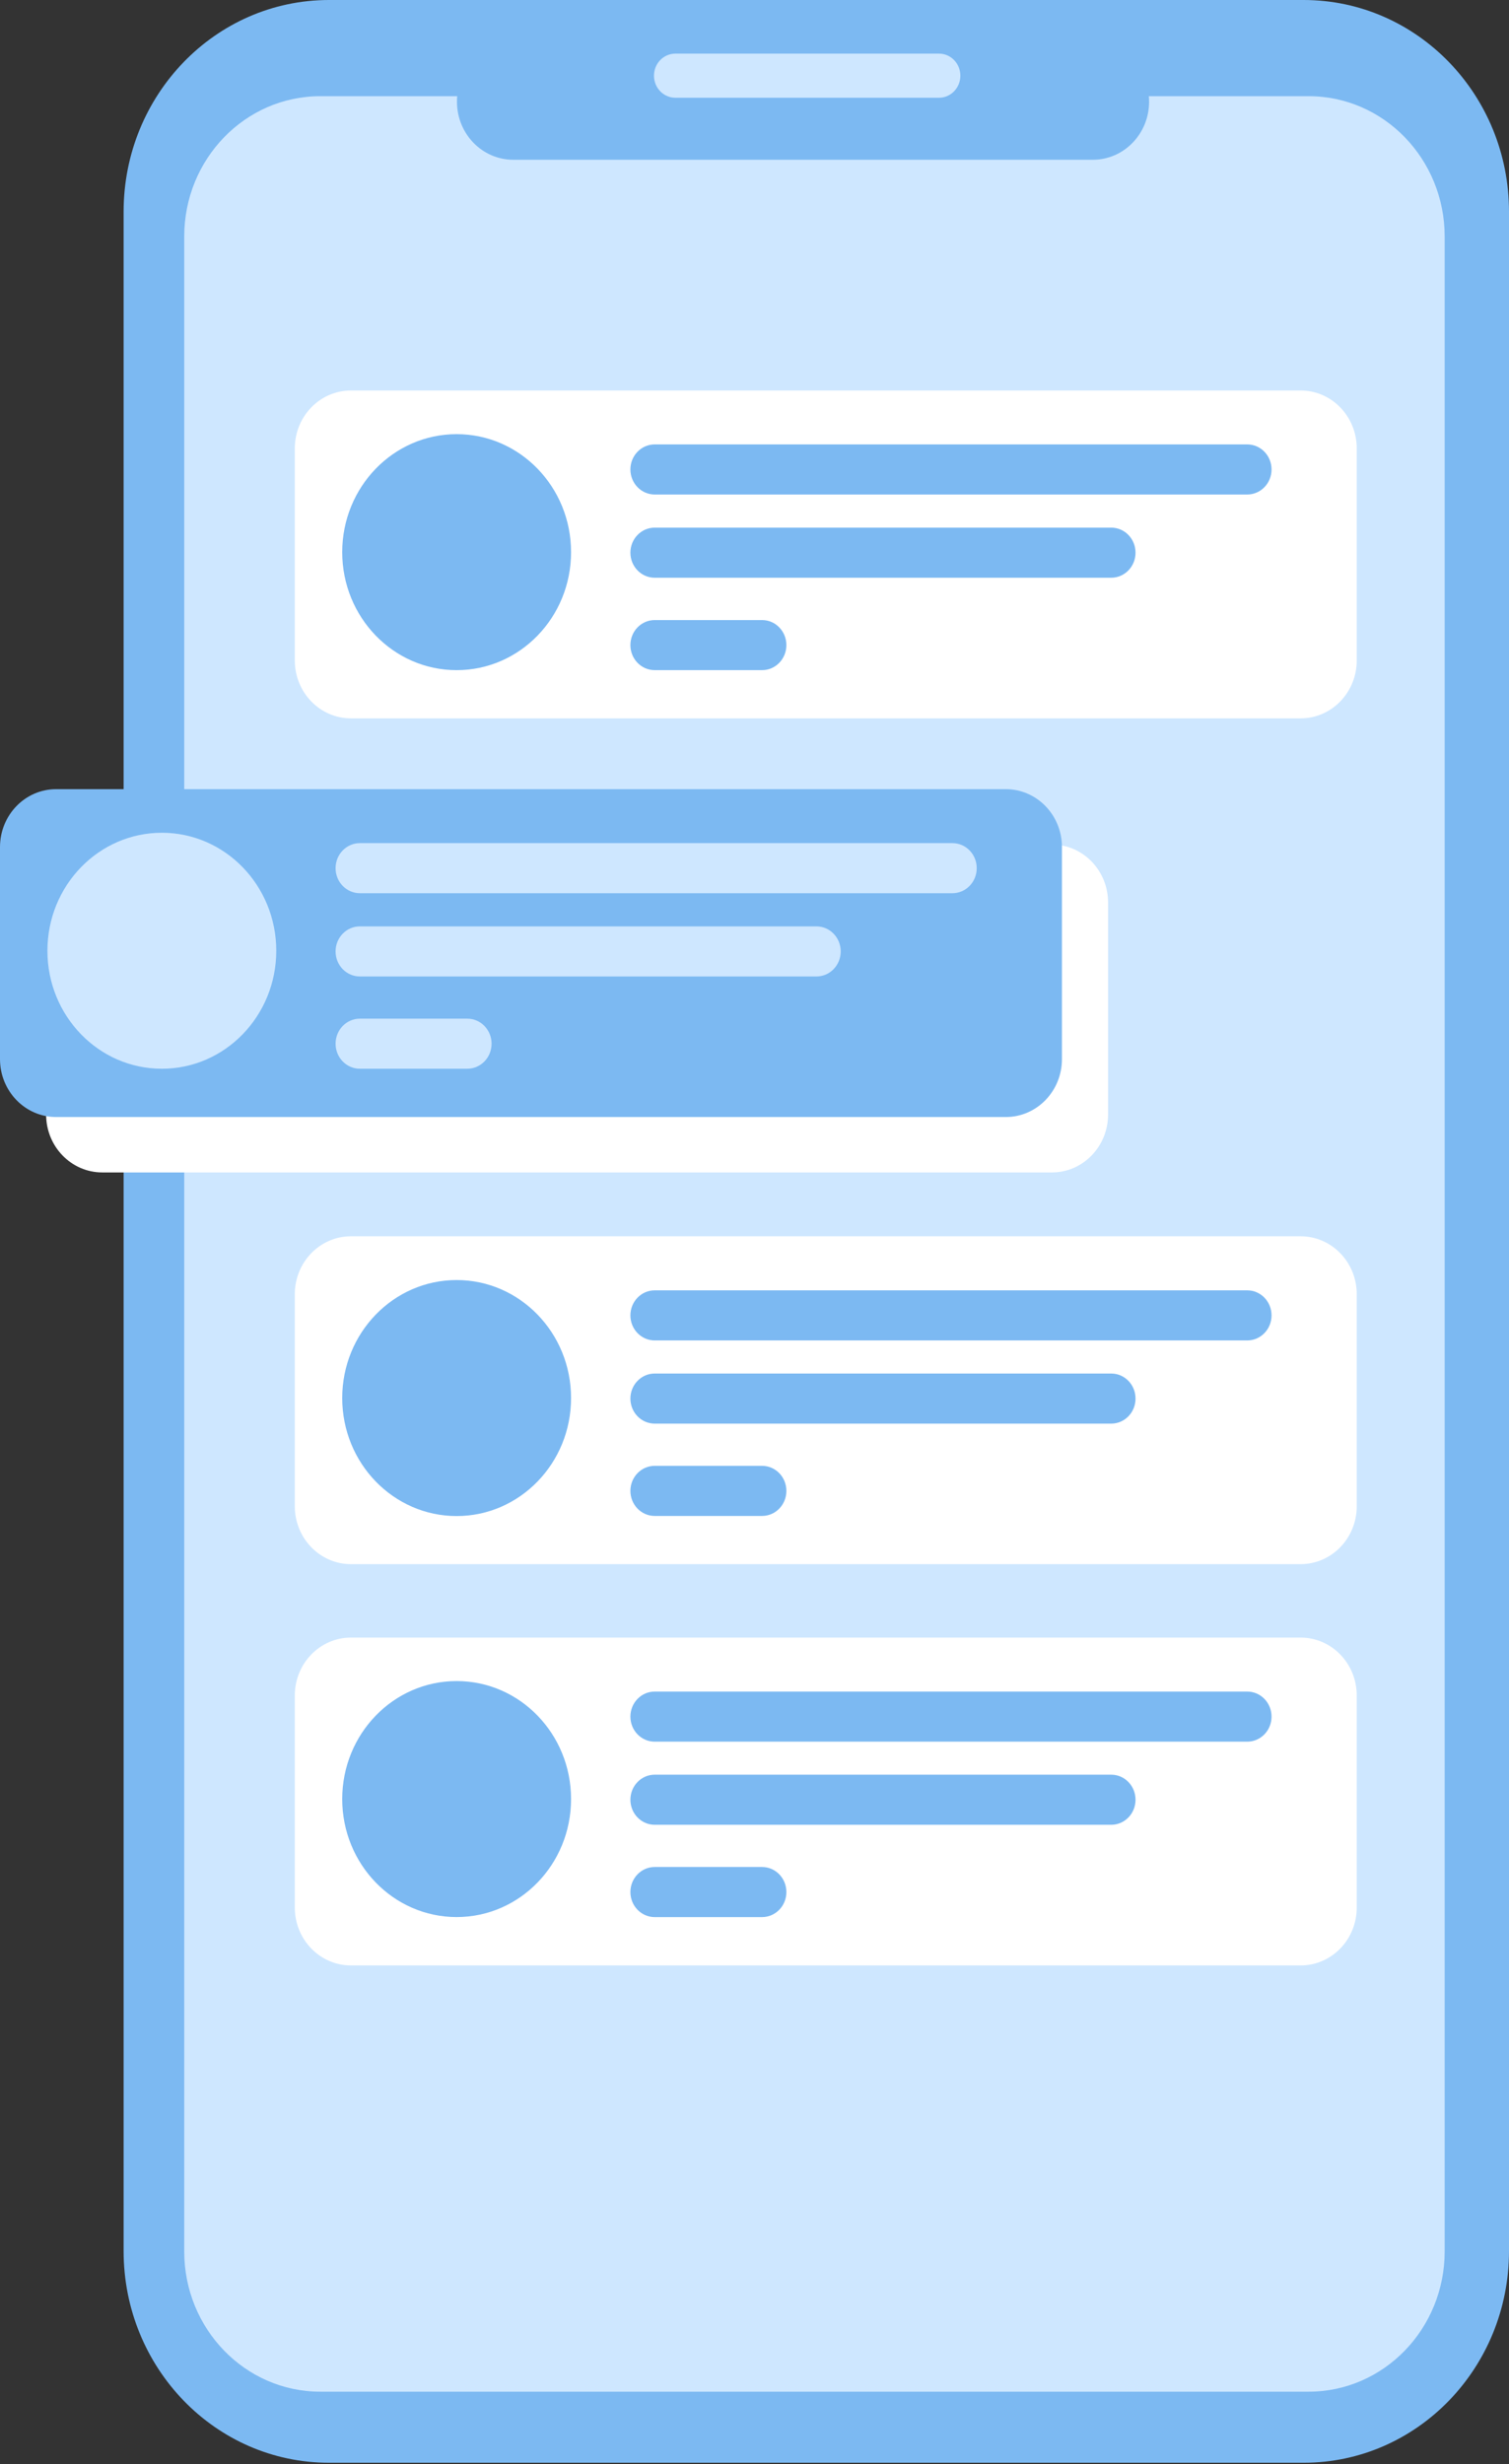 <?xml version="1.0" encoding="UTF-8"?> <svg xmlns="http://www.w3.org/2000/svg" width="332" height="542" viewBox="0 0 332 542" fill="none"><rect x="0" y="0" width="332" height="542" fill="#333333" stroke="none"/><path d="M326.444 203.996C326.444 203.996 326.165 202.855 326.182 203.317C326.36 208.328 329.564 235.564 328.592 240.697C327.51 246.319 331.339 234.5 331.339 234.5L326.444 203.996ZM278.539 151.398C278.539 151.398 298.827 217.226 307.881 231.729C319.386 250.188 318.718 210.228 315.54 199.229C312.285 187.951 298.388 163.452 278.539 151.398Z" fill="white"></path><path d="M314.185 236.069C314.185 236.069 313.897 234.927 313.914 235.389C314.092 240.391 317.295 268.508 316.315 273.667C315.233 279.289 319.578 266.372 319.578 266.372L314.185 236.069ZM257.674 179.305C257.674 179.305 284.547 247.547 293.584 262.041C305.08 280.5 302.519 235.18 299.34 224.172C296.086 212.903 277.522 191.349 257.674 179.305Z" fill="white"></path><path d="M298.6 266.024C298.6 266.024 298.389 265.406 298.406 265.963C298.567 271.986 302.954 305.471 301.94 311.659C300.841 318.431 305.955 303.065 305.955 303.065L298.6 266.024ZM230.796 214.211C230.796 214.211 241.709 238.832 255.683 259.531C265.074 273.476 277.661 284.379 282.395 289.504C297.349 305.741 284.627 263.314 279.344 253.038C273.925 242.536 252.732 222.796 230.796 214.211Z" fill="white"></path><path d="M288.278 292.367C288.278 292.367 288.067 291.748 288.084 292.306C288.245 298.337 292.902 334.515 291.601 340.668C291.296 342.124 295.912 329.687 295.912 329.687L288.278 292.367ZM218.166 248.18C218.166 248.18 230.415 275.895 245.969 299.27C256.418 314.958 270.349 327.36 275.556 333.147C292.125 351.502 277.678 303.819 271.769 292.245C265.733 280.383 242.292 258.019 218.166 248.18ZM191.411 304.272C191.411 304.272 219.552 321.355 239.426 337.444C262.749 356.321 266.883 358.465 273.823 360.792C295.802 368.139 262.834 322.27 252.876 315.594C242.681 308.752 216.34 301.396 191.411 304.272Z" fill="white"></path><path d="M303.603 342.142C303.603 342.142 304.694 340.913 304.516 341.157C302.682 343.772 292.31 354.867 291.236 357.995C290.982 358.727 293.003 352.513 293.003 352.513L303.603 342.142ZM293.983 362.126C293.983 362.126 294.643 361.577 294.558 361.699C293.569 362.963 287.102 367.731 286.95 369.448C286.95 369.857 287.204 366.414 287.204 366.414L293.983 362.126Z" fill="white"></path><path d="M36.459 345.618C36.459 345.618 36.679 344.999 36.662 345.557C36.502 351.58 31.954 385.056 32.993 391.252C34.135 398.024 28.843 382.659 28.843 382.659L36.459 345.618ZM106.732 293.805C106.732 293.805 95.422 318.426 80.933 339.125C71.211 353.07 58.108 363.973 53.256 369.098C37.753 385.335 50.94 342.908 56.418 332.632C62.031 322.13 83.993 302.389 106.732 293.805Z" fill="white"></path><path d="M47.163 371.948C47.163 371.948 47.374 371.329 47.357 371.887C47.197 377.918 42.37 414.096 43.714 420.249C44.035 421.705 39.242 409.268 39.242 409.268L47.163 371.948ZM119.82 327.734C119.82 327.734 107.14 355.45 91.002 378.824C80.182 394.512 65.743 406.914 60.325 412.702C43.148 431.056 58.119 383.374 64.247 371.8C70.52 359.982 94.815 337.618 119.82 327.734ZM147.547 383.853C147.547 383.853 118.391 400.936 97.782 417.024C73.614 435.902 69.336 438.046 62.142 440.373C39.318 447.72 73.546 401.851 83.851 395.175C94.417 388.333 121.705 380.977 147.547 383.853Z" fill="white"></path><path d="M31.279 421.735C30.992 421.39 30.687 421.061 30.366 420.75C32.277 423.365 43.046 434.459 44.137 437.58C44.399 438.32 42.302 432.106 42.302 432.106L31.279 421.735ZM41.246 441.711C41.246 441.711 40.561 441.17 40.654 441.284C41.677 442.556 48.372 447.323 48.583 449.04C48.626 449.45 48.321 446.007 48.321 446.007L41.246 441.711Z" fill="white"></path><path d="M327.737 361.638C327.737 361.638 327.611 361.142 327.585 361.577C327.315 366.31 328.549 392.866 327.348 397.651C326.047 402.88 331.059 391.193 331.059 391.193L327.737 361.638ZM277.989 316.266C277.989 316.266 284.921 336.311 294.516 353.568C300.957 365.133 310.121 374.59 313.485 378.939C324.145 392.709 316.959 358.562 313.485 350.178C309.935 341.497 294.626 324.537 277.989 316.266Z" fill="#7CB9F2"></path><path d="M317.906 381.582C317.906 381.582 317.788 381.085 317.763 381.521C317.492 386.254 318.76 414.945 317.34 419.677C317.002 420.802 321.44 411.372 321.44 411.372L317.906 381.582ZM265.85 342.031C265.85 342.031 273.628 364.613 284.287 384.031C291.439 397.104 301.549 407.755 305.269 412.661C317.053 428.21 308.87 389.818 304.99 380.327C301.025 370.601 284.118 351.444 265.85 342.031ZM241.184 384.136C241.184 384.136 262.114 399.492 276.645 413.498C293.687 429.927 296.781 431.905 302.073 434.206C318.819 441.51 295.987 403.24 288.624 397.305C281.084 391.23 260.922 383.621 241.184 384.136Z" fill="#7CB9F2"></path><path d="M326.647 421.659C326.898 421.41 327.16 421.175 327.433 420.953C325.819 422.897 316.96 430.845 315.911 433.225C315.666 433.782 317.661 429.05 317.661 429.05L326.647 421.659ZM317.78 436.693C317.78 436.693 318.338 436.318 318.261 436.406C317.416 437.329 312.023 440.615 311.752 441.949C311.693 442.262 312.15 439.587 312.15 439.587L317.78 436.693Z" fill="#7CB9F2"></path><path d="M286.826 0H72.372C47.423 0 27.197 20.853 27.197 46.575V495.109C27.197 520.832 47.423 541.684 72.372 541.684H286.826C311.775 541.684 332.001 520.832 332.001 495.109V46.575C332.001 20.853 311.775 0 286.826 0Z" fill="#7CB9F2"></path><path d="M287.913 21.156H70.467C53.935 21.156 40.533 34.973 40.533 52.018V495.191C40.533 512.235 53.935 526.052 70.467 526.052H287.913C304.445 526.052 317.846 512.235 317.846 495.191V52.018C317.846 34.973 304.445 21.156 287.913 21.156Z" fill="#CEE7FF"></path><path d="M240.433 9.594H112.922C106.083 9.594 100.538 15.31 100.538 22.362V22.371C100.538 29.422 106.083 35.139 112.922 35.139H240.433C247.273 35.139 252.817 29.422 252.817 22.371V22.362C252.817 15.31 247.273 9.594 240.433 9.594Z" fill="#7CB9F2"></path><path d="M206.592 11.797H148.585C145.989 11.797 143.885 13.966 143.885 16.643V16.651C143.885 19.328 145.989 21.497 148.585 21.497H206.592C209.188 21.497 211.292 19.328 211.292 16.651V16.643C211.292 13.966 209.188 11.797 206.592 11.797Z" fill="#CEE7FF"></path><path d="M286.153 85.891H77.211C70.39 85.891 64.86 91.591 64.86 98.624V145.269C64.86 152.302 70.39 158.002 77.211 158.002H286.153C292.974 158.002 298.503 152.302 298.503 145.269V98.624C298.503 91.591 292.974 85.891 286.153 85.891Z" fill="white"></path><path d="M100.468 147.402C114.371 147.402 125.642 135.781 125.642 121.447C125.642 107.113 114.371 95.492 100.468 95.492C86.565 95.492 75.294 107.113 75.294 121.447C75.294 135.781 86.565 147.402 100.468 147.402Z" fill="#7CB9F2"></path><path d="M274.414 97.75H144.038C141.087 97.75 138.695 100.216 138.695 103.258C138.695 106.3 141.087 108.766 144.038 108.766H274.414C277.365 108.766 279.757 106.3 279.757 103.258C279.757 100.216 277.365 97.75 274.414 97.75Z" fill="#7CB9F2"></path><path d="M244.489 116.055H144.038C141.087 116.055 138.695 118.521 138.695 121.563C138.695 124.605 141.087 127.071 144.038 127.071H244.489C247.44 127.071 249.832 124.605 249.832 121.563C249.832 118.521 247.44 116.055 244.489 116.055Z" fill="#7CB9F2"></path><path d="M167.673 136.383H144.038C141.087 136.383 138.695 138.849 138.695 141.891C138.695 144.933 141.087 147.399 144.038 147.399H167.673C170.624 147.399 173.016 144.933 173.016 141.891C173.016 138.849 170.624 136.383 167.673 136.383Z" fill="#7CB9F2"></path><path d="M286.153 271.922H77.211C70.39 271.922 64.86 277.623 64.86 284.655V331.3C64.86 338.333 70.39 344.034 77.211 344.034H286.153C292.974 344.034 298.503 338.333 298.503 331.3V284.655C298.503 277.623 292.974 271.922 286.153 271.922Z" fill="white"></path><path d="M100.468 333.456C114.371 333.456 125.642 321.836 125.642 307.502C125.642 293.167 114.371 281.547 100.468 281.547C86.565 281.547 75.294 293.167 75.294 307.502C75.294 321.836 86.565 333.456 100.468 333.456Z" fill="#7CB9F2"></path><path d="M274.414 283.812H144.038C141.087 283.812 138.695 286.279 138.695 289.321C138.695 292.363 141.087 294.829 144.038 294.829H274.414C277.365 294.829 279.757 292.363 279.757 289.321C279.757 286.279 277.365 283.812 274.414 283.812Z" fill="#7CB9F2"></path><path d="M244.489 302.109H144.038C141.087 302.109 138.695 304.575 138.695 307.618C138.695 310.66 141.087 313.126 144.038 313.126H244.489C247.44 313.126 249.832 310.66 249.832 307.618C249.832 304.575 247.44 302.109 244.489 302.109Z" fill="#7CB9F2"></path><path d="M167.673 322.414H144.038C141.087 322.414 138.695 324.88 138.695 327.922C138.695 330.964 141.087 333.43 144.038 333.43H167.673C170.624 333.43 173.016 330.964 173.016 327.922C173.016 324.88 170.624 322.414 167.673 322.414Z" fill="#7CB9F2"></path><path d="M286.153 360.188H77.211C70.39 360.188 64.86 365.888 64.86 372.921V419.566C64.86 426.598 70.39 432.299 77.211 432.299H286.153C292.974 432.299 298.503 426.598 298.503 419.566V372.921C298.503 365.888 292.974 360.188 286.153 360.188Z" fill="white"></path><path d="M100.468 421.659C114.371 421.659 125.642 410.039 125.642 395.705C125.642 381.37 114.371 369.75 100.468 369.75C86.565 369.75 75.294 381.37 75.294 395.705C75.294 410.039 86.565 421.659 100.468 421.659Z" fill="#7CB9F2"></path><path d="M274.414 372.062H144.038C141.087 372.062 138.695 374.529 138.695 377.571C138.695 380.613 141.087 383.079 144.038 383.079H274.414C277.365 383.079 279.757 380.613 279.757 377.571C279.757 374.529 277.365 372.062 274.414 372.062Z" fill="#7CB9F2"></path><path d="M244.489 390.344H144.038C141.087 390.344 138.695 392.81 138.695 395.852C138.695 398.894 141.087 401.36 144.038 401.36H244.489C247.44 401.36 249.832 398.894 249.832 395.852C249.832 392.81 247.44 390.344 244.489 390.344Z" fill="#7CB9F2"></path><path d="M167.673 410.648H144.038C141.087 410.648 138.695 413.115 138.695 416.157C138.695 419.199 141.087 421.665 144.038 421.665H167.673C170.624 421.665 173.016 419.199 173.016 416.157C173.016 413.115 170.624 410.648 167.673 410.648Z" fill="#7CB9F2"></path><path d="M231.438 185.766H22.496C15.675 185.766 10.146 191.467 10.146 198.499V245.144C10.146 252.177 15.675 257.877 22.496 257.877H231.438C238.259 257.877 243.788 252.177 243.788 245.144V198.499C243.788 191.467 238.259 185.766 231.438 185.766Z" fill="white"></path><path d="M221.292 173.578H12.35C5.529 173.578 0 179.279 0 186.311V232.957C0 239.989 5.529 245.69 12.35 245.69H221.292C228.113 245.69 233.643 239.989 233.643 232.957V186.311C233.643 179.279 228.113 173.578 221.292 173.578Z" fill="#7CB9F2"></path><path d="M35.609 235.073C49.512 235.073 60.783 223.453 60.783 209.119C60.783 194.784 49.512 183.164 35.609 183.164C21.705 183.164 10.435 194.784 10.435 209.119C10.435 223.453 21.705 235.073 35.609 235.073Z" fill="#CEE7FF"></path><path d="M209.551 185.445H79.175C76.224 185.445 73.832 187.911 73.832 190.953C73.832 193.996 76.224 196.462 79.175 196.462H209.551C212.502 196.462 214.894 193.996 214.894 190.953C214.894 187.911 212.502 185.445 209.551 185.445Z" fill="#CEE7FF"></path><path d="M179.626 203.758H79.175C76.224 203.758 73.832 206.224 73.832 209.266C73.832 212.308 76.224 214.774 79.175 214.774H179.626C182.577 214.774 184.969 212.308 184.969 209.266C184.969 206.224 182.577 203.758 179.626 203.758Z" fill="#CEE7FF"></path><path d="M102.81 224.055H79.175C76.224 224.055 73.832 226.521 73.832 229.563C73.832 232.605 76.224 235.071 79.175 235.071H102.81C105.761 235.071 108.153 232.605 108.153 229.563C108.153 226.521 105.761 224.055 102.81 224.055Z" fill="#CEE7FF"></path></svg> 